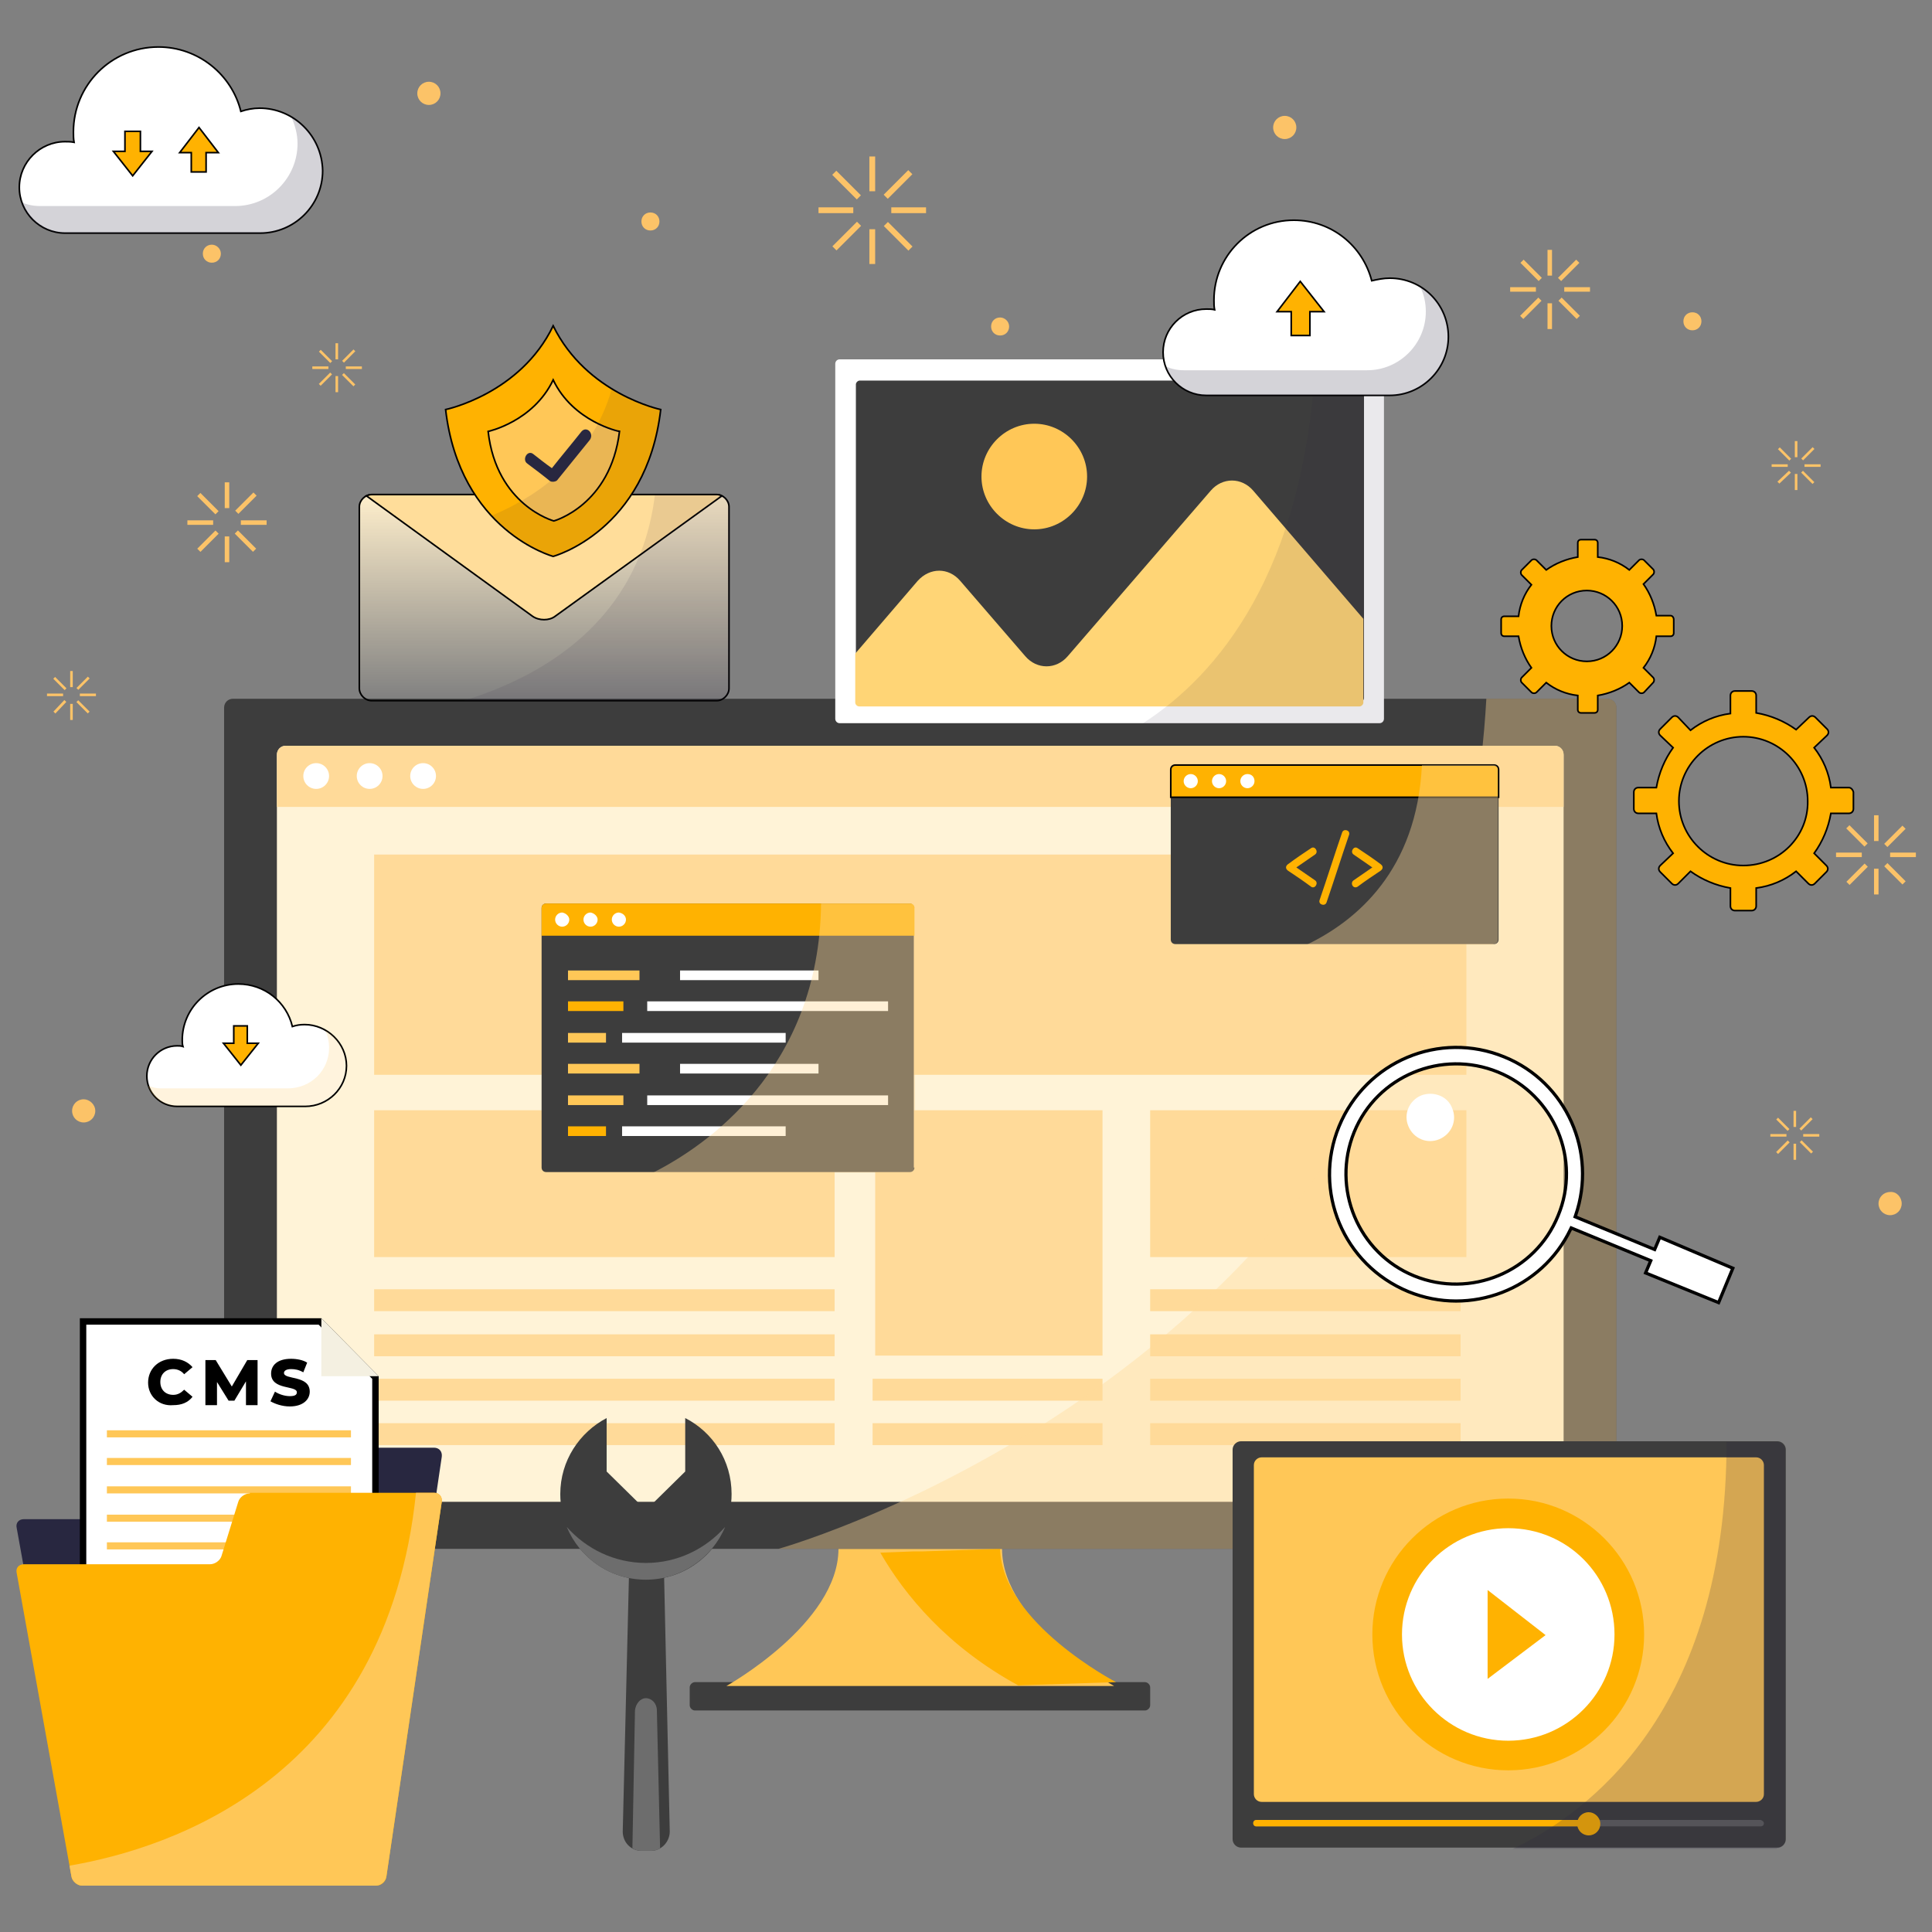 <svg xmlns="http://www.w3.org/2000/svg" width="300" height="300" viewBox="0 0 300 300" fill="none"><rect x="0" y="0" width="300" height="300" fill="#808080" stroke="none"/><path d="M178.598 264.803C178.598 265.203 178.198 265.603 177.798 265.603H107.898C107.498 265.603 107.098 265.203 107.098 264.803V262.003C107.098 261.603 107.498 261.203 107.898 261.203H177.798C178.198 261.203 178.598 261.603 178.598 262.003V264.803Z" fill="#3D3D3D"></path><path d="M155.597 240.5H143.597H142.197H130.197C130.197 252.1 112.797 261.8 112.797 261.8H142.197H143.597H172.997C172.997 261.8 155.597 252.1 155.597 240.5Z" fill="#FFC757"></path><path d="M155.295 240.5L143.295 240.9H141.895L136.695 241.1C140.495 247.7 147.095 255.7 158.095 261.7L173.295 261.2C173.295 261.2 155.595 252 155.295 240.5Z" fill="#FFB201"></path><path d="M250.997 239.1C250.997 239.9 250.397 240.5 249.597 240.5H36.197C35.397 240.5 34.797 239.9 34.797 239.1V109.9C34.797 109.1 35.397 108.5 36.197 108.5H249.597C250.397 108.5 250.997 109.1 250.997 109.9V239.1Z" fill="#3D3D3D"></path><path d="M242.796 231.797C242.796 232.597 242.196 233.197 241.396 233.197H44.396C43.596 233.197 42.996 232.597 42.996 231.797V117.197C42.996 116.397 43.596 115.797 44.396 115.797H241.396C242.196 115.797 242.796 116.397 242.796 117.197V231.797Z" fill="#FFF3D7"></path><path d="M242.796 125.297V117.197C242.796 116.397 242.196 115.797 241.396 115.797H44.396C43.596 115.797 42.996 116.397 42.996 117.197V125.297H242.796Z" fill="#FFDA99"></path><path d="M57.398 122.5C58.503 122.5 59.398 121.605 59.398 120.5C59.398 119.395 58.503 118.5 57.398 118.5C56.294 118.5 55.398 119.395 55.398 120.5C55.398 121.605 56.294 122.5 57.398 122.5Z" fill="white"></path><path d="M49.098 122.5C50.202 122.5 51.098 121.605 51.098 120.5C51.098 119.395 50.202 118.5 49.098 118.5C47.993 118.5 47.098 119.395 47.098 120.5C47.098 121.605 47.993 122.5 49.098 122.5Z" fill="white"></path><path d="M65.699 122.5C66.804 122.5 67.699 121.605 67.699 120.5C67.699 119.395 66.804 118.5 65.699 118.5C64.595 118.5 63.699 119.395 63.699 120.5C63.699 121.605 64.595 122.5 65.699 122.5Z" fill="white"></path><path d="M227.698 132.695H58.098V166.895H227.698V132.695Z" fill="#FFDA99"></path><path d="M129.598 172.398H58.098V195.198H129.598V172.398Z" fill="#FFDA99"></path><path d="M129.598 200.195H58.098V203.595H129.598V200.195Z" fill="#FFDA99"></path><path d="M129.598 207.195H58.098V210.595H129.598V207.195Z" fill="#FFDA99"></path><path d="M129.598 214.094H58.098V217.494H129.598V214.094Z" fill="#FFDA99"></path><path d="M129.598 220.992H58.098V224.392H129.598V220.992Z" fill="#FFDA99"></path><path d="M171.198 172.398H135.898V210.498H171.198V172.398Z" fill="#FFDA99"></path><path d="M171.196 214.094H135.496V217.494H171.196V214.094Z" fill="#FFDA99"></path><path d="M171.196 220.992H135.496V224.392H171.196V220.992Z" fill="#FFDA99"></path><path d="M227.698 172.398H178.598V195.198H227.698V172.398Z" fill="#FFDA99"></path><path d="M226.798 200.195H178.598V203.595H226.798V200.195Z" fill="#FFDA99"></path><path d="M226.798 207.195H178.598V210.595H226.798V207.195Z" fill="#FFDA99"></path><path d="M226.798 214.094H178.598V217.494H226.798V214.094Z" fill="#FFDA99"></path><path d="M226.798 220.992H178.598V224.392H226.798V220.992Z" fill="#FFDA99"></path><path opacity="0.4" d="M250.998 239.1V109.9C250.998 109.1 250.398 108.5 249.598 108.5H230.798C225.098 211.4 120.898 240.5 120.898 240.5H249.498C250.298 240.5 250.998 239.9 250.998 239.1Z" fill="#FFDA99"></path><path d="M38.799 224.897C37.999 224.897 37.199 225.497 36.999 226.197L34.399 234.597C34.199 235.297 33.399 235.897 32.599 235.897H3.699C2.899 235.897 2.399 236.497 2.599 237.297L11.099 284.397C11.199 285.097 11.999 285.797 12.699 285.797H58.399C59.199 285.797 59.899 285.197 59.999 284.397L68.599 226.197C68.699 225.397 68.199 224.797 67.399 224.797H38.799V224.897Z" fill="#282740"></path><path d="M58.298 269.995H12.898V205.195H49.69L58.298 213.901V269.995Z" fill="white" stroke="black"></path><path d="M49.898 204.695L58.798 213.695H49.898V204.695Z" fill="#F4F0E1"></path><path d="M54.498 222.094H16.598V223.194H54.498V222.094Z" fill="#FFC757"></path><path d="M54.498 226.391H16.598V227.491H54.498V226.391Z" fill="#FFC757"></path><path d="M54.498 230.797H16.598V231.897H54.498V230.797Z" fill="#FFC757"></path><path d="M54.498 235.195H16.598V236.295H54.498V235.195Z" fill="#FFC757"></path><path d="M54.498 239.492H16.598V240.592H54.498V239.492Z" fill="#FFC757"></path><path d="M54.498 243.891H16.598V244.991H54.498V243.891Z" fill="#FFC757"></path><path d="M22.996 214.692C22.996 212.592 24.596 210.992 26.896 210.992C28.196 210.992 29.196 211.492 29.896 212.292L28.596 213.392C28.196 212.892 27.596 212.592 26.896 212.592C25.696 212.592 24.896 213.392 24.896 214.592C24.896 215.792 25.696 216.592 26.896 216.592C27.596 216.592 28.096 216.292 28.596 215.792L29.896 216.892C29.196 217.792 28.196 218.192 26.896 218.192C24.696 218.392 22.996 216.792 22.996 214.692Z" fill="black"></path><path d="M38.194 218.195V214.495L36.395 217.495H35.495L33.694 214.595V218.195H31.895V211.195H33.495L35.995 215.295L38.395 211.195H39.995V218.195H38.194Z" fill="black"></path><path d="M41.996 217.592L42.696 216.092C43.296 216.492 44.196 216.792 44.996 216.792C45.796 216.792 46.096 216.592 46.096 216.192C46.096 215.092 42.096 215.892 42.096 213.292C42.096 211.992 43.096 210.992 45.196 210.992C46.096 210.992 47.096 211.192 47.696 211.592L47.096 213.092C46.396 212.692 45.796 212.592 45.196 212.592C44.396 212.592 44.096 212.892 44.096 213.192C44.096 214.292 48.096 213.492 48.096 216.092C48.096 217.292 47.096 218.392 44.996 218.392C43.796 218.392 42.696 217.992 41.996 217.592Z" fill="black"></path><path d="M38.799 231.897C37.999 231.897 37.199 232.497 36.999 233.197L34.399 241.597C34.199 242.297 33.399 242.897 32.599 242.897H3.699C2.899 242.897 2.399 243.497 2.599 244.297L11.099 291.397C11.199 292.097 11.999 292.797 12.699 292.797H58.399C59.199 292.797 59.899 292.197 59.999 291.397L68.599 233.197C68.699 232.397 68.199 231.797 67.399 231.797H38.799V231.897Z" fill="#FFB201"></path><path d="M59.997 291.397L68.597 233.197C68.697 232.397 68.197 231.797 67.397 231.797H64.597C59.997 276.097 26.597 286.997 10.797 289.697L11.097 291.397C11.197 292.097 11.997 292.797 12.697 292.797H58.397C59.197 292.797 59.897 292.097 59.997 291.397Z" fill="#FFC757"></path><path d="M277.298 285.597C277.298 286.297 276.698 286.897 275.998 286.897H192.698C191.998 286.897 191.398 286.297 191.398 285.597V225.097C191.398 224.397 191.998 223.797 192.698 223.797H275.998C276.698 223.797 277.298 224.397 277.298 225.097V285.597Z" fill="#3D3D3D"></path><path d="M273.899 278.597C273.899 279.297 273.299 279.797 272.699 279.797H195.899C195.199 279.797 194.699 279.197 194.699 278.597V227.497C194.699 226.797 195.299 226.297 195.899 226.297H272.699C273.399 226.297 273.899 226.897 273.899 227.497V278.597Z" fill="#FFC757"></path><path d="M273.898 283.102C273.898 283.402 273.698 283.602 273.398 283.602H195.098C194.798 283.602 194.598 283.402 194.598 283.102C194.598 282.802 194.798 282.602 195.098 282.602H273.398C273.698 282.702 273.898 282.902 273.898 283.102Z" fill="#606060"></path><path d="M247.298 283.102C247.298 283.402 247.098 283.602 246.798 283.602H195.098C194.798 283.602 194.598 283.402 194.598 283.102C194.598 282.802 194.798 282.602 195.098 282.602H246.798C246.998 282.702 247.298 282.902 247.298 283.102Z" fill="#FFB201"></path><path d="M248.498 283.198C248.498 284.198 247.698 284.998 246.698 284.998C245.698 284.998 244.898 284.198 244.898 283.198C244.898 282.198 245.698 281.398 246.698 281.398C247.598 281.398 248.498 282.198 248.498 283.198Z" fill="#FFB201"></path><path d="M255.298 253.795C255.298 265.395 245.898 274.895 234.198 274.895C222.598 274.895 213.098 265.495 213.098 253.795C213.098 242.195 222.498 232.695 234.198 232.695C245.898 232.695 255.298 242.195 255.298 253.795Z" fill="#FFB201"></path><path d="M250.699 253.797C250.699 262.897 243.299 270.297 234.199 270.297C225.099 270.297 217.699 262.897 217.699 253.797C217.699 244.697 225.099 237.297 234.199 237.297C243.399 237.297 250.699 244.697 250.699 253.797Z" fill="white"></path><path d="M230.996 246.898V260.698L239.996 253.898L230.996 246.898Z" fill="#FFB201"></path><path opacity="0.2" d="M275.898 286.998C276.598 286.998 277.198 286.398 277.198 285.698V225.198C277.198 224.498 276.598 223.898 275.898 223.898H268.098C268.098 265.798 246.498 281.598 234.898 287.098H275.898V286.998Z" fill="#282740"></path><path d="M214.899 111.597C214.899 111.997 214.599 112.297 214.199 112.297H130.399C129.999 112.297 129.699 111.997 129.699 111.597V56.497C129.699 56.097 129.999 55.797 130.399 55.797H214.199C214.599 55.797 214.899 56.097 214.899 56.497V111.597Z" fill="white"></path><path d="M211.802 108.394C211.802 108.694 211.502 108.994 211.202 108.994H133.502C133.202 108.994 132.902 108.694 132.902 108.394V59.694C132.902 59.394 133.202 59.094 133.502 59.094H211.202C211.502 59.094 211.802 59.394 211.802 59.694V108.394Z" fill="#3D3D3D"></path><path d="M194.601 76.192C192.801 74.092 189.801 74.092 188.001 76.192L165.801 101.892C164.001 103.992 161.001 103.992 159.201 101.892L149.101 90.192C147.301 88.092 144.401 88.092 142.501 90.192L132.801 101.492V109.092C132.801 109.392 133.101 109.692 133.401 109.692H211.101C211.401 109.692 211.701 109.392 211.701 109.092V96.092L194.601 76.192Z" fill="#FFD576"></path><path d="M168.802 73.997C168.802 78.497 165.102 82.197 160.602 82.197C156.102 82.197 152.402 78.497 152.402 73.997C152.402 69.497 156.102 65.797 160.602 65.797C165.102 65.797 168.802 69.497 168.802 73.997Z" fill="#FFC757"></path><path opacity="0.1" d="M214.2 112.297C214.6 112.297 214.9 111.997 214.9 111.597V56.497C214.9 56.097 214.6 55.797 214.2 55.797H204.3C202.5 88.897 189.1 104.797 177.5 112.297H214.2Z" fill="#282740"></path><path d="M141.998 181.297C141.998 181.697 141.698 181.997 141.298 181.997H84.798C84.398 181.997 84.098 181.697 84.098 181.297V140.997C84.098 140.597 84.398 140.297 84.798 140.297H141.198C141.598 140.297 141.898 140.597 141.898 140.997V181.297H141.998Z" fill="#3D3D3D"></path><path d="M141.998 145.397V140.997C141.998 140.597 141.698 140.297 141.298 140.297H84.798C84.398 140.297 84.098 140.597 84.098 140.997V145.297H141.998V145.397Z" fill="#FFB201"></path><path d="M92.798 142.795C92.798 143.395 92.298 143.895 91.698 143.895C91.098 143.895 90.598 143.395 90.598 142.795C90.598 142.195 91.098 141.695 91.698 141.695C92.298 141.795 92.798 142.295 92.798 142.795Z" fill="white"></path><path d="M88.399 142.795C88.399 143.395 87.899 143.895 87.299 143.895C86.699 143.895 86.199 143.395 86.199 142.795C86.199 142.195 86.699 141.695 87.299 141.695C87.899 141.795 88.399 142.295 88.399 142.795Z" fill="white"></path><path d="M97.2 142.795C97.2 143.395 96.7 143.895 96.1 143.895C95.5 143.895 95 143.395 95 142.795C95 142.195 95.5 141.695 96.1 141.695C96.8 141.795 97.2 142.295 97.2 142.795Z" fill="white"></path><path d="M137.9 155.492H100.5V156.992H137.9V155.492Z" fill="white"></path><path d="M99.299 150.695H88.199V152.195H99.299V150.695Z" fill="#FFC757"></path><path d="M94.099 160.398H88.199V161.898H94.099V160.398Z" fill="#FFC757"></path><path d="M99.299 165.195H88.199V166.695H99.299V165.195Z" fill="#FFC757"></path><path d="M96.799 170.094H88.199V171.594H96.799V170.094Z" fill="#FFC757"></path><path d="M127.098 150.695H105.598V152.195H127.098V150.695Z" fill="white"></path><path d="M96.799 155.492H88.199V156.992H96.799V155.492Z" fill="#FFB201"></path><path d="M121.998 160.398H96.598V161.898H121.998V160.398Z" fill="white"></path><path d="M127.098 165.195H105.598V166.695H127.098V165.195Z" fill="white"></path><path d="M137.9 170.094H100.5V171.594H137.9V170.094Z" fill="white"></path><path d="M94.099 174.898H88.199V176.398H94.099V174.898Z" fill="#FFB201"></path><path d="M121.998 174.898H96.598V176.398H121.998V174.898Z" fill="white"></path><path opacity="0.4" d="M141.998 140.997C141.998 140.597 141.698 140.297 141.298 140.297H127.498C127.198 166.097 109.498 177.997 101.398 182.097H141.398C141.798 182.097 142.098 181.797 142.098 181.397V140.997H141.998Z" fill="#FFDA99"></path><path d="M232.697 145.897C232.697 146.297 232.397 146.597 231.997 146.597H182.497C182.097 146.597 181.797 146.297 181.797 145.897V119.497C181.797 119.097 182.097 118.797 182.497 118.797H231.997C232.397 118.797 232.697 119.097 232.697 119.497V145.897Z" fill="#3D3D3D"></path><path d="M232.697 123.797V119.497C232.697 119.097 232.397 118.797 231.997 118.797H182.497C182.097 118.797 181.797 119.097 181.797 119.497V123.797H232.697Z" fill="#FFB201" stroke="black" stroke-width="0.25" stroke-miterlimit="10"></path><path d="M190.395 121.295C190.395 121.895 189.895 122.395 189.295 122.395C188.695 122.395 188.195 121.895 188.195 121.295C188.195 120.695 188.695 120.195 189.295 120.195C189.895 120.195 190.395 120.695 190.395 121.295Z" fill="white"></path><path d="M185.997 121.295C185.997 121.895 185.497 122.395 184.897 122.395C184.297 122.395 183.797 121.895 183.797 121.295C183.797 120.695 184.297 120.195 184.897 120.195C185.497 120.195 185.997 120.695 185.997 121.295Z" fill="white"></path><path d="M194.798 121.295C194.798 121.895 194.298 122.395 193.698 122.395C193.098 122.395 192.598 121.895 192.598 121.295C192.598 120.695 193.098 120.195 193.698 120.195C194.398 120.195 194.798 120.695 194.798 121.295Z" fill="white"></path><path d="M208.395 129.297C207.195 132.797 206.095 136.297 204.895 139.797C204.695 140.497 205.795 140.797 205.995 140.097C207.195 136.597 208.295 133.097 209.495 129.597C209.695 128.897 208.595 128.597 208.395 129.297Z" fill="#FFB201"></path><path d="M204.195 136.694C203.195 135.994 202.295 135.394 201.295 134.694C202.295 133.994 203.195 133.394 204.195 132.694C204.795 132.294 204.195 131.294 203.595 131.694C202.395 132.494 201.195 133.294 199.995 134.194C199.595 134.494 199.595 134.894 199.995 135.194C201.195 135.994 202.395 136.794 203.595 137.694C204.195 138.094 204.795 137.094 204.195 136.694Z" fill="#FFB201"></path><path d="M210.193 136.694C211.193 135.994 212.093 135.394 213.093 134.694C212.093 133.994 211.193 133.394 210.193 132.694C209.593 132.294 210.193 131.294 210.793 131.694C211.993 132.494 213.193 133.294 214.393 134.194C214.793 134.494 214.793 134.894 214.393 135.194C213.193 135.994 211.993 136.794 210.793 137.694C210.093 138.094 209.593 137.094 210.193 136.694Z" fill="#FFB201"></path><path opacity="0.4" d="M231.898 146.597C232.298 146.597 232.598 146.297 232.598 145.897V119.497C232.598 119.097 232.298 118.797 231.898 118.797H220.798C219.998 135.197 210.598 142.997 202.898 146.697H231.898V146.597Z" fill="#FFDA99"></path><path d="M257.03 193.792L257.733 192.123L269.074 196.928L266.864 202.27L255.528 197.659L256.23 195.992L256.328 195.76L256.095 195.664L244.195 190.764L243.976 190.674L243.874 190.887C239.431 200.168 228.372 204.513 218.695 200.564C208.621 196.416 203.784 184.961 207.931 174.89C212.079 164.816 223.533 159.979 233.604 164.126L233.605 164.126C243.279 168.075 248.021 178.936 244.663 188.714L244.587 188.936L244.804 189.026L256.704 193.926L256.934 194.021L257.03 193.792ZM219.605 198.126C228.331 201.678 238.378 197.519 241.931 188.79C245.584 180.061 241.321 170.015 232.594 166.463C223.868 162.912 213.821 167.071 210.268 175.801C206.717 184.527 210.876 194.574 219.605 198.126Z" fill="white" stroke="black" stroke-width="0.5"></path><path d="M220.698 170.094C218.798 170.894 217.898 172.994 218.698 174.894C219.498 176.794 221.598 177.694 223.498 176.894C225.398 176.094 226.298 173.994 225.498 172.094C224.798 170.194 222.598 169.394 220.698 170.094Z" fill="white"></path><path d="M287.099 122.297H284.299C283.999 119.997 283.099 117.897 281.699 116.097L283.699 114.197C283.999 113.897 283.999 113.497 283.699 113.197L281.899 111.397C281.599 111.097 281.199 111.097 280.899 111.397L278.899 113.297C277.099 111.997 274.999 111.097 272.699 110.697V107.997C272.699 107.597 272.399 107.297 271.999 107.297H269.399C268.999 107.297 268.699 107.597 268.699 107.997V110.797C266.399 111.097 264.299 111.997 262.499 113.397L260.599 111.397C260.299 111.097 259.899 111.097 259.599 111.397L257.799 113.197C257.499 113.497 257.499 113.897 257.799 114.197L259.799 116.097C258.499 117.897 257.599 119.997 257.199 122.297H254.399C253.999 122.297 253.699 122.597 253.699 122.997V125.597C253.699 125.997 253.999 126.297 254.399 126.297H257.199C257.499 128.597 258.399 130.697 259.799 132.497L257.799 134.397C257.499 134.697 257.499 135.097 257.799 135.397L259.599 137.197C259.899 137.497 260.299 137.497 260.599 137.197L262.499 135.297C264.299 136.597 266.399 137.497 268.699 137.897V140.697C268.699 141.097 268.999 141.397 269.399 141.397H271.999C272.399 141.397 272.699 141.097 272.699 140.697V137.897C274.999 137.597 277.099 136.697 278.899 135.297L280.799 137.197C281.099 137.497 281.499 137.497 281.799 137.197L283.599 135.397C283.899 135.097 283.899 134.697 283.599 134.397L281.699 132.497C282.999 130.697 283.899 128.597 284.299 126.297H287.099C287.499 126.297 287.799 125.997 287.799 125.597V122.997C287.699 122.597 287.399 122.297 287.099 122.297ZM270.699 134.397C265.199 134.397 260.699 129.897 260.699 124.397C260.699 118.897 265.199 114.397 270.699 114.397C276.199 114.397 280.699 118.897 280.699 124.397C280.799 129.897 276.299 134.397 270.699 134.397Z" fill="#FFB201" stroke="black" stroke-width="0.25" stroke-miterlimit="10"></path><path d="M259.398 95.597H257.198C256.898 93.797 256.198 92.097 255.198 90.697L256.698 89.197C256.898 88.997 256.898 88.597 256.698 88.397L255.298 86.997C255.098 86.797 254.698 86.797 254.498 86.997L252.998 88.497C251.598 87.397 249.898 86.697 248.098 86.497V84.297C248.098 83.997 247.898 83.797 247.598 83.797H245.498C245.198 83.797 244.998 83.997 244.998 84.297V86.497C243.198 86.797 241.498 87.497 240.098 88.497L238.598 86.997C238.398 86.797 237.998 86.797 237.798 86.997L236.298 88.497C236.098 88.697 236.098 89.097 236.298 89.297L237.798 90.797C236.698 92.197 235.998 93.897 235.798 95.697H233.598C233.298 95.697 233.098 95.897 233.098 96.197V98.297C233.098 98.597 233.298 98.797 233.598 98.797H235.798C236.098 100.597 236.798 102.297 237.798 103.697L236.298 105.197C236.098 105.397 236.098 105.797 236.298 105.997L237.798 107.497C237.998 107.697 238.398 107.697 238.598 107.497L240.098 105.997C241.498 107.097 243.198 107.797 244.998 107.997V110.197C244.998 110.497 245.198 110.697 245.498 110.697H247.598C247.898 110.697 248.098 110.497 248.098 110.197V107.997C249.898 107.697 251.598 106.997 252.998 105.997L254.498 107.497C254.698 107.697 255.098 107.697 255.298 107.497L256.698 105.997C256.898 105.797 256.898 105.397 256.698 105.197L255.198 103.697C256.298 102.297 256.998 100.597 257.198 98.797H259.398C259.698 98.797 259.898 98.597 259.898 98.297V96.197C259.898 95.897 259.698 95.597 259.398 95.597ZM246.398 102.697C243.398 102.697 240.898 100.297 240.898 97.197C240.898 94.197 243.298 91.697 246.398 91.697C249.398 91.697 251.898 94.097 251.898 97.197C251.898 100.197 249.498 102.697 246.398 102.697Z" fill="#FFB201" stroke="black" stroke-width="0.25" stroke-miterlimit="10"></path><path d="M103.999 284.395C103.999 285.995 102.699 287.395 101.099 287.395H99.599C97.999 287.395 96.699 286.095 96.699 284.395L97.799 239.195C97.799 237.595 98.999 236.195 100.399 236.195C101.799 236.195 102.899 237.495 102.999 239.195L103.999 284.395Z" fill="#3D3D3D"></path><path d="M99.599 287.395H101.099C101.599 287.395 102.099 287.295 102.499 286.995L101.999 265.595C101.999 264.495 101.199 263.695 100.299 263.695C99.399 263.695 98.699 264.595 98.599 265.595L98.199 286.995C98.599 287.295 99.099 287.395 99.599 287.395Z" fill="#6D6D6D"></path><path d="M106.4 220.195V228.495L100.3 234.495L94.2 228.495V220.195C90 222.395 87 226.795 87 231.995C87 239.295 92.9 245.295 100.3 245.295C107.7 245.295 113.6 239.395 113.6 231.995C113.6 226.795 110.7 222.395 106.4 220.195Z" fill="#3D3D3D"></path><path d="M100.3 242.694C95.4 242.694 91 240.494 88 237.094C90 241.894 94.7 245.294 100.3 245.294C105.8 245.294 110.6 241.894 112.6 237.094C109.6 240.494 105.2 242.694 100.3 242.694Z" fill="#6D6D6D"></path><path d="M113.197 106.897C113.197 107.897 112.297 108.797 111.297 108.797H57.697C56.697 108.797 55.797 107.897 55.797 106.897V78.697C55.797 77.697 56.697 76.797 57.697 76.797H111.297C112.297 76.797 113.197 77.697 113.197 78.697V106.897Z" fill="url(#paint0_linear_71_11884)" stroke="black" stroke-width="0.25" stroke-miterlimit="10"></path><path d="M111.398 76.797H57.698C57.398 76.797 57.198 76.897 56.898 76.997L82.698 95.697C83.698 96.397 85.298 96.397 86.198 95.697L112.098 76.997C111.898 76.897 111.598 76.797 111.398 76.797Z" fill="#FFDD9A" stroke="black" stroke-width="0.25" stroke-miterlimit="10"></path><path opacity="0.1" d="M111.396 76.797H101.696C99.296 96.697 83.796 105.197 71.996 108.797H111.396C112.396 108.797 113.296 107.897 113.296 106.897V78.697C113.196 77.697 112.396 76.797 111.396 76.797Z" fill="#282740"></path><path d="M85.895 50.594C80.795 61.194 69.195 63.594 69.195 63.594C71.395 82.494 85.895 86.394 85.895 86.394C85.895 86.394 100.395 82.494 102.595 63.594C102.595 63.594 91.095 61.194 85.895 50.594Z" fill="#FFB201" stroke="black" stroke-width="0.25" stroke-miterlimit="10"></path><path d="M85.897 58.992C82.797 65.492 75.797 66.992 75.797 66.992C77.097 78.492 85.997 80.892 85.997 80.892C85.997 80.892 94.797 78.492 96.197 66.992C96.097 66.992 88.997 65.492 85.897 58.992Z" fill="#FFC757" stroke="black" stroke-width="0.25" stroke-miterlimit="10"></path><path d="M90.296 66.997C88.796 68.897 87.196 70.797 85.696 72.697C84.696 71.997 83.696 71.197 82.796 70.497C81.896 69.797 80.996 71.397 81.896 71.997C83.096 72.897 84.296 73.797 85.396 74.697C85.696 74.897 86.296 74.797 86.496 74.597C88.196 72.497 89.896 70.397 91.596 68.297C92.296 67.297 91.096 66.097 90.296 66.997Z" fill="#282740"></path><path opacity="0.1" d="M76.297 80.091C80.897 85.091 85.897 86.391 85.897 86.391C85.897 86.391 100.397 82.491 102.597 63.591C102.597 63.591 98.997 62.891 94.997 60.391C91.697 72.091 82.097 77.691 76.297 80.091Z" fill="#282740"></path><path d="M40.3 16.797C39.3 16.797 38.3 16.997 37.4 17.297C36 11.597 30.8 7.297 24.6 7.297C17.3 7.297 11.4 13.197 11.4 20.497C11.4 20.997 11.4 21.597 11.5 22.097C11 21.997 10.6 21.997 10.1 21.997C6.2 21.997 3 25.197 3 29.097C3 32.997 6.2 36.197 10.1 36.197H40.4C45.7 36.197 50.1 31.897 50.1 26.497C50 21.097 45.6 16.797 40.3 16.797Z" fill="white" stroke="black" stroke-width="0.25" stroke-miterlimit="10"></path><path opacity="0.2" d="M45.201 18.094C45.801 19.394 46.201 20.794 46.201 22.294C46.201 27.594 41.901 31.994 36.501 31.994H6.201C5.201 31.994 4.201 31.794 3.301 31.394C4.301 34.194 6.901 36.194 10.001 36.194H40.301C45.601 36.194 50.001 31.894 50.001 26.494C50.001 22.894 48.101 19.794 45.201 18.094Z" fill="#282740"></path><path d="M33.902 23.697L30.902 19.797L27.902 23.697H29.702V26.697H32.002V23.697H33.902Z" fill="#FFB201" stroke="black" stroke-width="0.25" stroke-miterlimit="10"></path><path d="M17.602 23.498L20.602 27.298L23.602 23.498H21.802V20.398H19.402V23.498H17.602Z" fill="#FFB201" stroke="black" stroke-width="0.25" stroke-miterlimit="10"></path><path d="M215.802 43.195C214.802 43.195 213.902 43.395 213.002 43.595C211.602 38.195 206.802 34.195 200.902 34.195C194.002 34.195 188.502 39.795 188.502 46.595C188.502 47.095 188.502 47.595 188.602 48.095C188.202 47.995 187.702 47.995 187.302 47.995C183.602 47.995 180.602 50.995 180.602 54.695C180.602 58.395 183.602 61.395 187.302 61.395H215.802C220.802 61.395 224.902 57.295 224.902 52.295C224.902 47.295 220.902 43.195 215.802 43.195Z" fill="white" stroke="black" stroke-width="0.25" stroke-miterlimit="10"></path><path opacity="0.2" d="M220.5 44.492C221.1 45.692 221.4 46.992 221.4 48.392C221.4 53.392 217.3 57.492 212.3 57.492H183.8C182.8 57.492 181.9 57.292 181 56.892C181.9 59.492 184.4 61.392 187.3 61.392H215.8C220.8 61.392 224.9 57.292 224.9 52.292C224.9 48.992 223.2 46.092 220.5 44.492Z" fill="#282740"></path><path d="M205.601 48.395L201.901 43.695L198.301 48.395H200.501V52.095H203.401V48.395H205.601Z" fill="#FFB201" stroke="black" stroke-width="0.25" stroke-miterlimit="10"></path><path d="M47.301 159.097C46.601 159.097 46.001 159.197 45.401 159.397C44.501 155.597 41.101 152.797 37.001 152.797C32.201 152.797 28.301 156.697 28.301 161.497C28.301 161.797 28.301 162.197 28.401 162.497C28.101 162.397 27.801 162.397 27.501 162.397C24.901 162.397 22.801 164.497 22.801 167.097C22.801 169.697 24.901 171.797 27.501 171.797H47.401C50.901 171.797 53.801 168.997 53.801 165.497C53.801 161.997 50.801 159.097 47.301 159.097Z" fill="white" stroke="black" stroke-width="0.25" stroke-miterlimit="10"></path><path opacity="0.2" d="M50.5 160C50.9 160.8 51.1 161.8 51.1 162.7C51.1 166.2 48.3 169 44.7 169H24.9C24.2 169 23.6 168.8 23 168.6C23.6 170.4 25.4 171.7 27.4 171.7H47.3C50.8 171.7 53.7 168.9 53.7 165.4C53.6 163.1 52.4 161.1 50.5 160Z" fill="#FFC757"></path><path d="M34.699 161.997L37.399 165.397L40.099 161.997H38.399V159.297H36.299V161.997H34.699Z" fill="#FFB201" stroke="black" stroke-width="0.25" stroke-miterlimit="10"></path><path d="M35.598 74.898H34.898V78.898H35.598V74.898Z" fill="#FCC368"></path><path d="M35.598 83.297H34.898V87.297H35.598V83.297Z" fill="#FCC368"></path><path d="M41.398 80.797H37.398V81.497H41.398V80.797Z" fill="#FCC368"></path><path d="M33.098 80.797H29.098V81.497H33.098V80.797Z" fill="#FCC368"></path><path d="M39.352 76.469L36.523 79.297L37.018 79.792L39.847 76.963L39.352 76.469Z" fill="#FCC368"></path><path d="M33.457 82.375L30.629 85.203L31.124 85.698L33.952 82.87L33.457 82.375Z" fill="#FCC368"></path><path d="M36.948 82.364L36.453 82.859L39.282 85.688L39.776 85.193L36.948 82.364Z" fill="#FCC368"></path><path d="M31.116 76.544L30.621 77.039L33.45 79.868L33.944 79.373L31.116 76.544Z" fill="#FCC368"></path><path d="M52.498 53.297H52.098V55.797H52.498V53.297Z" fill="#FCC368"></path><path d="M52.498 58.398H52.098V60.898H52.498V58.398Z" fill="#FCC368"></path><path d="M56.195 56.898H53.695V57.298H56.195V56.898Z" fill="#FCC368"></path><path d="M50.996 56.898H48.496V57.298H50.996V56.898Z" fill="#FCC368"></path><path d="M54.891 54.261L53.125 56.031L53.408 56.314L55.174 54.544L54.891 54.261Z" fill="#FCC368"></path><path d="M51.276 57.849L49.508 59.617L49.791 59.9L51.558 58.132L51.276 57.849Z" fill="#FCC368"></path><path d="M53.396 57.936L53.113 58.219L54.881 59.986L55.164 59.703L53.396 57.936Z" fill="#FCC368"></path><path d="M49.802 54.319L49.52 54.602L51.288 56.369L51.57 56.086L49.802 54.319Z" fill="#FCC368"></path><path d="M291.696 126.594H290.996V130.594H291.696V126.594Z" fill="#FCC368"></path><path d="M291.696 134.891H290.996V138.891H291.696V134.891Z" fill="#FCC368"></path><path d="M297.496 132.391H293.496V133.091H297.496V132.391Z" fill="#FCC368"></path><path d="M289.098 132.391H285.098V133.091H289.098V132.391Z" fill="#FCC368"></path><path d="M295.407 128.203L292.578 131.031L293.073 131.526L295.901 128.698L295.407 128.203Z" fill="#FCC368"></path><path d="M289.535 134.093L286.707 136.922L287.202 137.417L290.03 134.588L289.535 134.093Z" fill="#FCC368"></path><path d="M293.077 134.021L292.582 134.516L295.411 137.344L295.906 136.849L293.077 134.021Z" fill="#FCC368"></path><path d="M287.179 128.138L286.684 128.633L289.512 131.461L290.007 130.966L287.179 128.138Z" fill="#FCC368"></path><path d="M278.9 172.492H278.5V174.992H278.9V172.492Z" fill="#FCC368"></path><path d="M278.9 177.594H278.5V180.094H278.9V177.594Z" fill="#FCC368"></path><path d="M282.5 176.094H280V176.494H282.5V176.094Z" fill="#FCC368"></path><path d="M277.398 176.094H274.898V176.494H277.398V176.094Z" fill="#FCC368"></path><path d="M281.18 173.496L279.414 175.266L279.697 175.548L281.463 173.778L281.18 173.496Z" fill="#FCC368"></path><path d="M276.097 179.186L275.797 178.886L277.597 177.086L277.897 177.386L276.097 179.186Z" fill="#FCC368"></path><path d="M279.752 177.069L279.469 177.352L281.236 179.12L281.519 178.837L279.752 177.069Z" fill="#FCC368"></path><path d="M276.095 173.553L275.812 173.836L277.58 175.603L277.863 175.321L276.095 173.553Z" fill="#FCC368"></path><path d="M135.896 24.297H134.996V29.697H135.896V24.297Z" fill="#FCC368"></path><path d="M135.896 35.594H134.996V40.994H135.896V35.594Z" fill="#FCC368"></path><path d="M143.798 32.195H138.398V33.095H143.798V32.195Z" fill="#FCC368"></path><path d="M132.498 32.195H127.098V33.095H132.498V32.195Z" fill="#FCC368"></path><path d="M141.033 26.416L137.215 30.234L137.851 30.871L141.67 27.052L141.033 26.416Z" fill="#FCC368"></path><path d="M133.072 34.432L129.254 38.25L129.89 38.886L133.709 35.068L133.072 34.432Z" fill="#FCC368"></path><path d="M137.875 34.465L137.238 35.102L141.057 38.919L141.693 38.283L137.875 34.465Z" fill="#FCC368"></path><path d="M129.863 26.512L129.227 27.148L133.045 30.967L133.681 30.33L129.863 26.512Z" fill="#FCC368"></path><path d="M279.099 68.492H278.699V70.992H279.099V68.492Z" fill="#FCC368"></path><path d="M279.099 73.594H278.699V76.094H279.099V73.594Z" fill="#FCC368"></path><path d="M282.699 72.094H280.199V72.494H282.699V72.094Z" fill="#FCC368"></path><path d="M277.598 72.094H275.098V72.494H277.598V72.094Z" fill="#FCC368"></path><path d="M281.465 69.434L279.699 71.203L279.982 71.486L281.748 69.716L281.465 69.434Z" fill="#FCC368"></path><path d="M276.296 75.094L275.996 74.794L277.796 73.094L278.096 73.394L276.296 75.094Z" fill="#FCC368"></path><path d="M279.963 73.1L279.68 73.383L281.447 75.151L281.73 74.868L279.963 73.1Z" fill="#FCC368"></path><path d="M276.361 69.467L276.078 69.75L277.846 71.518L278.129 71.235L276.361 69.467Z" fill="#FCC368"></path><path d="M240.997 38.797H240.297V42.797H240.997V38.797Z" fill="#FCC368"></path><path d="M240.997 47.094H240.297V51.094H240.997V47.094Z" fill="#FCC368"></path><path d="M246.895 44.594H242.895V45.294H246.895V44.594Z" fill="#FCC368"></path><path d="M238.496 44.594H234.496V45.294H238.496V44.594Z" fill="#FCC368"></path><path d="M244.75 40.32L241.922 43.148L242.417 43.643L245.245 40.815L244.75 40.32Z" fill="#FCC368"></path><path d="M238.871 46.21L236.043 49.039L236.538 49.534L239.366 46.705L238.871 46.21Z" fill="#FCC368"></path><path d="M242.491 46.208L241.996 46.703L244.825 49.531L245.32 49.036L242.491 46.208Z" fill="#FCC368"></path><path d="M236.589 40.318L236.094 40.812L238.923 43.641L239.417 43.145L236.589 40.318Z" fill="#FCC368"></path><path d="M11.298 104.195H10.898V106.695H11.298V104.195Z" fill="#FCC368"></path><path d="M11.298 109.297H10.898V111.797H11.298V109.297Z" fill="#FCC368"></path><path d="M14.898 107.695H12.398V108.095H14.898V107.695Z" fill="#FCC368"></path><path d="M9.797 107.695H7.297V108.095H9.797V107.695Z" fill="#FCC368"></path><path d="M13.641 105.066L11.875 106.836L12.158 107.118L13.924 105.349L13.641 105.066Z" fill="#FCC368"></path><path d="M8.597 110.795L8.297 110.495L9.997 108.695L10.297 108.995L8.597 110.795Z" fill="#FCC368"></path><path d="M12.146 108.733L11.863 109.016L13.631 110.783L13.914 110.501L12.146 108.733Z" fill="#FCC368"></path><path d="M8.556 105.116L8.273 105.398L10.041 107.166L10.324 106.884L8.556 105.116Z" fill="#FCC368"></path><path d="M34.296 39.392C34.296 40.192 33.696 40.792 32.896 40.792C32.096 40.792 31.496 40.192 31.496 39.392C31.496 38.592 32.096 37.992 32.896 37.992C33.596 37.992 34.296 38.592 34.296 39.392Z" fill="#FCC368"></path><path d="M68.397 14.495C68.397 15.495 67.597 16.295 66.597 16.295C65.597 16.295 64.797 15.495 64.797 14.495C64.797 13.495 65.597 12.695 66.597 12.695C67.597 12.695 68.397 13.495 68.397 14.495Z" fill="#FCC368"></path><path d="M295.295 186.894C295.295 187.894 294.495 188.694 293.495 188.694C292.495 188.694 291.695 187.894 291.695 186.894C291.695 185.894 292.495 185.094 293.495 185.094C294.495 184.994 295.295 185.894 295.295 186.894Z" fill="#FCC368"></path><path d="M264.198 49.892C264.198 50.692 263.598 51.292 262.798 51.292C261.998 51.292 261.398 50.692 261.398 49.892C261.398 49.092 261.998 48.492 262.798 48.492C263.598 48.492 264.198 49.092 264.198 49.892Z" fill="#FCC368"></path><path d="M156.698 50.697C156.698 51.497 156.098 52.097 155.298 52.097C154.498 52.097 153.898 51.497 153.898 50.697C153.898 49.897 154.498 49.297 155.298 49.297C155.998 49.297 156.698 49.897 156.698 50.697Z" fill="#FCC368"></path><path d="M201.295 19.792C201.295 20.792 200.495 21.592 199.495 21.592C198.495 21.592 197.695 20.792 197.695 19.792C197.695 18.792 198.495 17.992 199.495 17.992C200.495 17.992 201.295 18.792 201.295 19.792Z" fill="#FCC368"></path><path d="M14.795 172.495C14.795 173.495 13.995 174.295 12.995 174.295C11.995 174.295 11.195 173.495 11.195 172.495C11.195 171.495 11.995 170.695 12.995 170.695C13.895 170.695 14.795 171.495 14.795 172.495Z" fill="#FCC368"></path><path d="M102.398 34.392C102.398 35.192 101.798 35.792 100.998 35.792C100.198 35.792 99.598 35.192 99.598 34.392C99.598 33.592 100.198 32.992 100.998 32.992C101.798 32.992 102.398 33.592 102.398 34.392Z" fill="#FCC368"></path><defs><linearGradient id="paint0_linear_71_11884" x1="84.497" y1="76.797" x2="84.497" y2="108.797" gradientUnits="userSpaceOnUse"><stop stop-color="#FFEFCC"></stop><stop offset="1" stop-color="#FFEFCC" stop-opacity="0"></stop></linearGradient></defs></svg>
